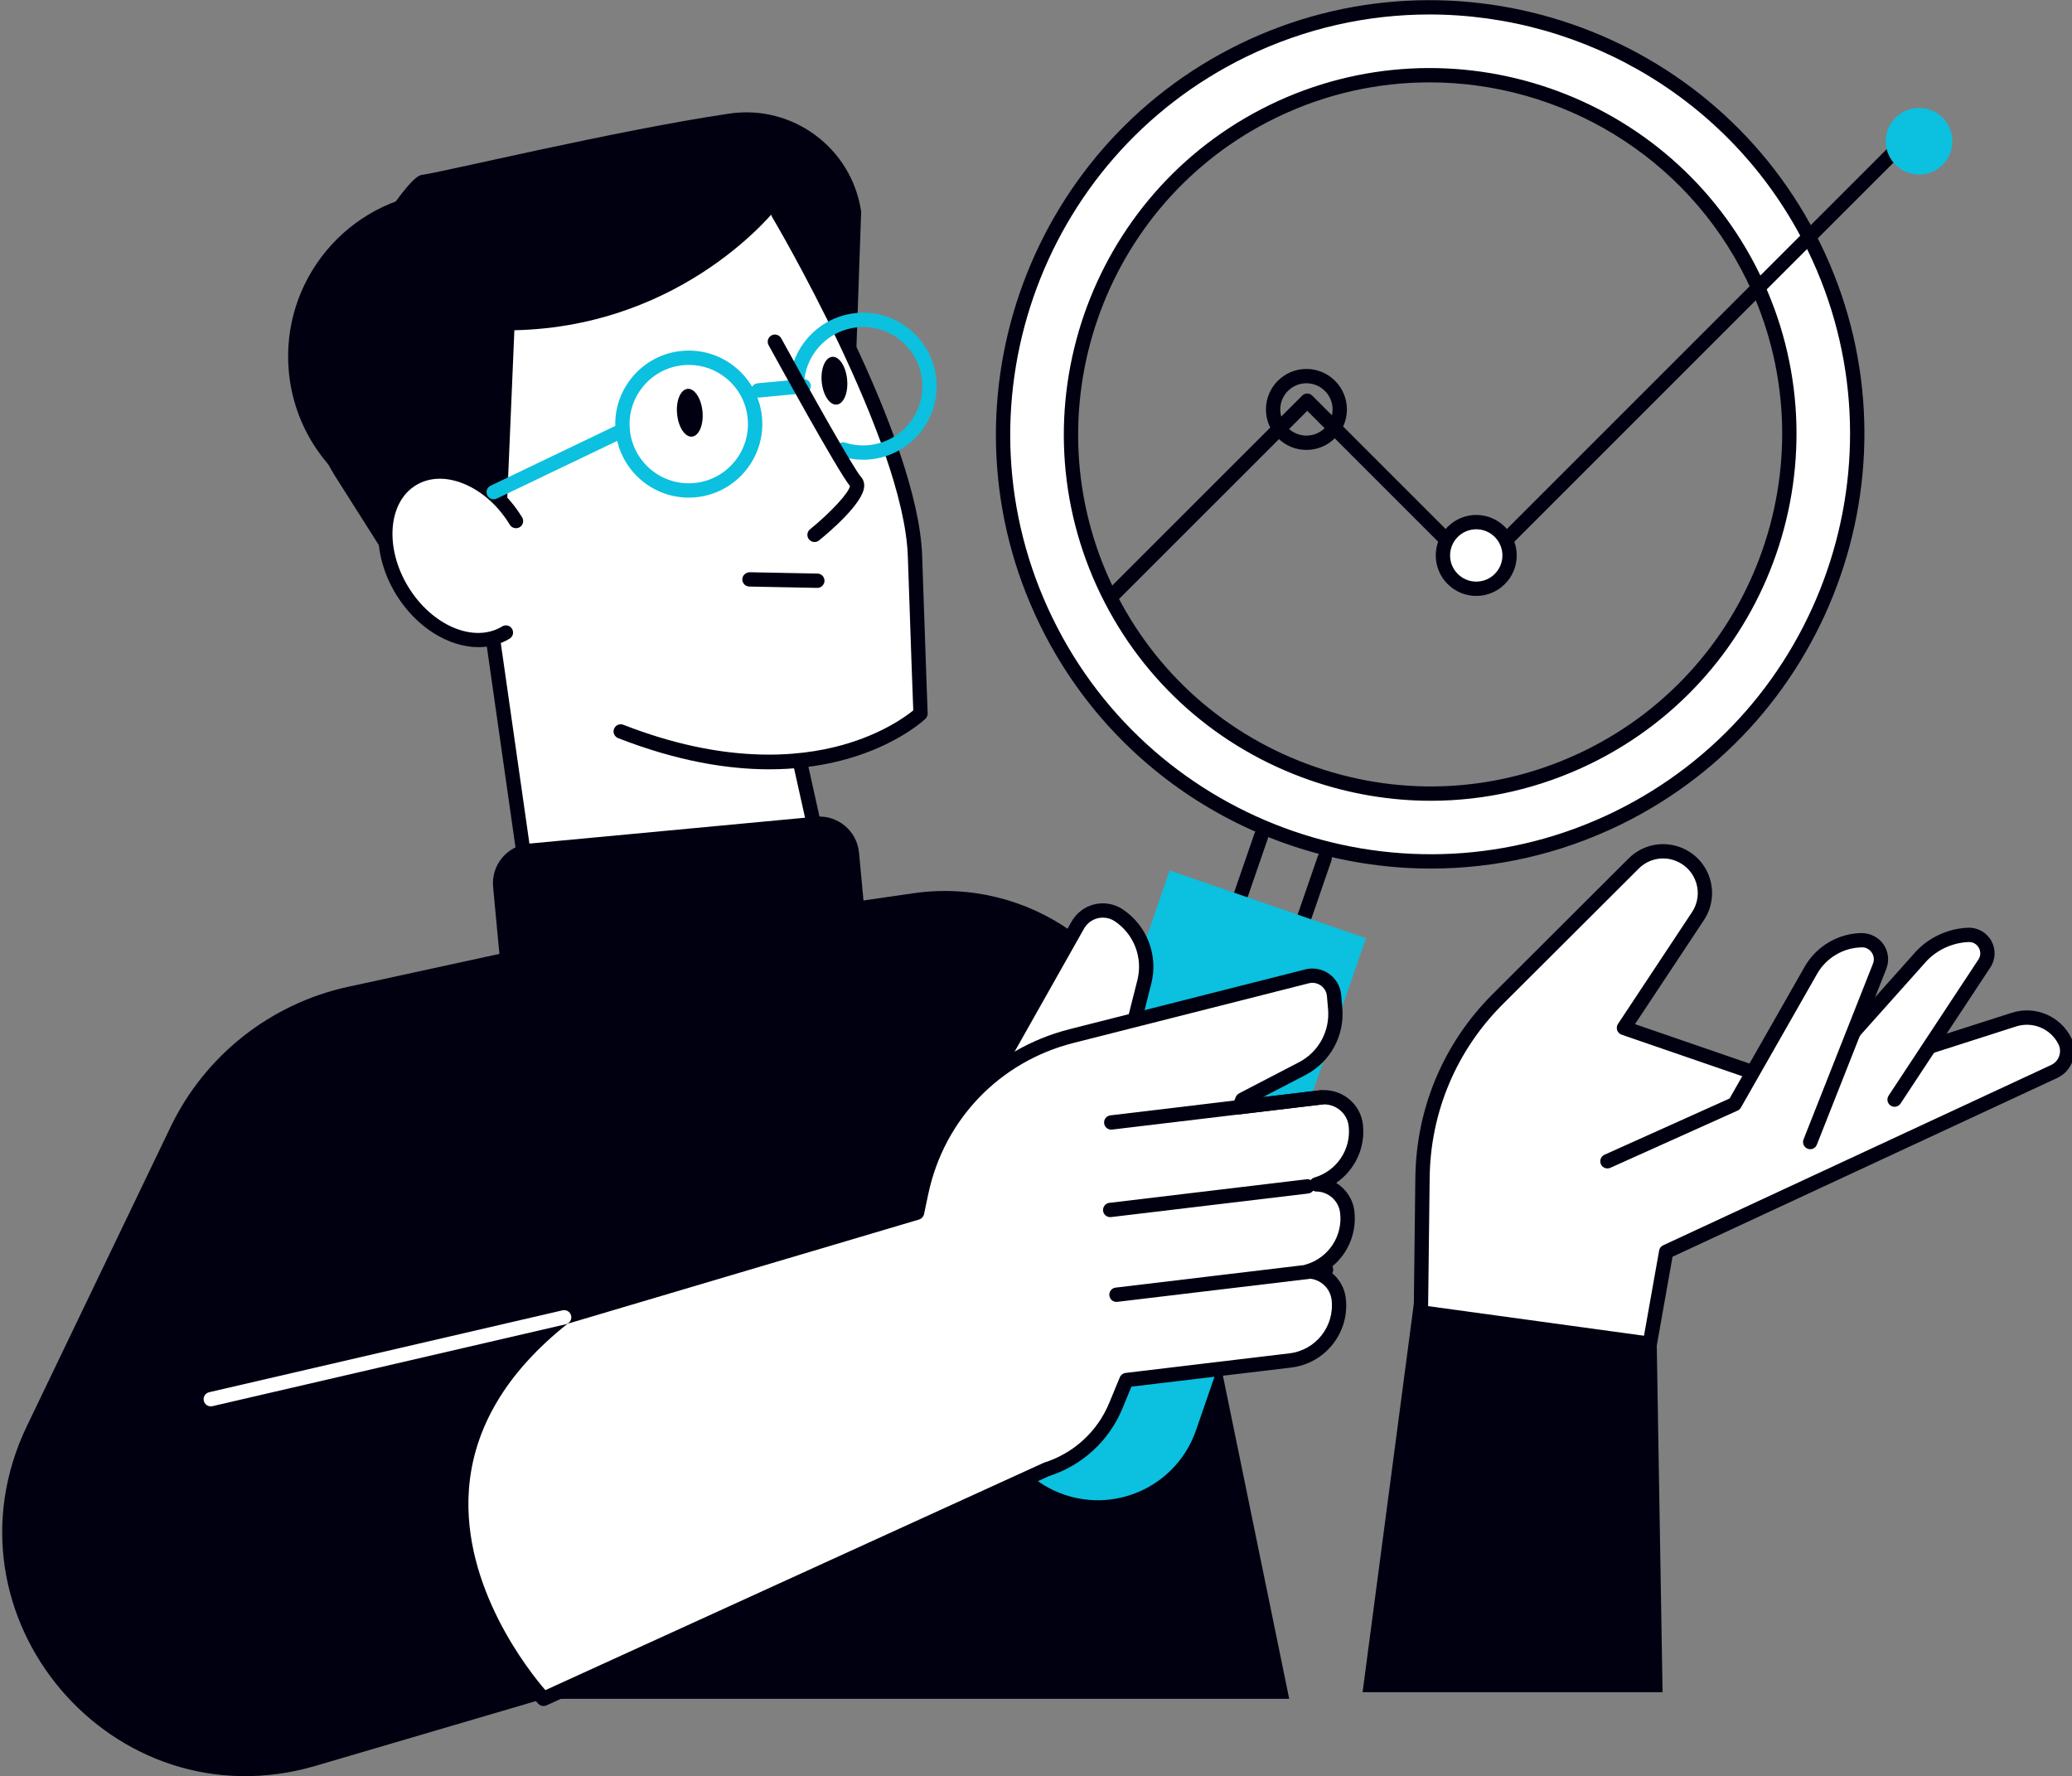 <?xml version="1.0" encoding="UTF-8" standalone="no"?>
<!DOCTYPE svg PUBLIC "-//W3C//DTD SVG 1.1//EN" "http://www.w3.org/Graphics/SVG/1.1/DTD/svg11.dtd">
<svg width="100%" height="100%" viewBox="0 0 1206 1034" version="1.1" xmlns="http://www.w3.org/2000/svg" xmlns:xlink="http://www.w3.org/1999/xlink" xml:space="preserve" xmlns:serif="http://www.serif.com/" style="fill-rule:evenodd;clip-rule:evenodd;stroke-linejoin:round;stroke-miterlimit:2;">
    <rect x="0" y="0" width="1206" height="1034" fill="#808080" stroke="none"/>
    <g transform="matrix(4.167,0,0,4.167,-15571.3,-1205.46)">
        <path d="M3807.64,422.303L3785.45,427.129C3774.59,429.488 3765.44,436.721 3760.63,446.732L3740.57,488.49C3727.79,515.105 3752.59,544.28 3780.91,535.951L3812.73,526.597L3916.89,526.597L3898.76,438.219C3895.5,422.329 3880.41,411.738 3864.36,414.069L3807.64,422.303Z" style="fill:rgb(0,0,16);fill-rule:nonzero;"/>
    </g>
    <g transform="matrix(4.167,0,0,4.167,-15571.3,-1205.46)">
        <path d="M3935.26,474.542L3935.51,453.77C3935.62,444.407 3939.4,435.461 3946.03,428.847L3965,409.91C3966.68,408.236 3969.21,407.744 3971.39,408.667C3974.76,410.088 3976,414.215 3973.99,417.259L3963.64,432.875L3988.18,441.322L4018.11,431.72C4020.88,430.832 4023.88,432.077 4025.21,434.662C4026.03,436.257 4025.35,438.211 4023.73,438.967L3969.54,464.152L3966.87,479.175L3935.26,474.542Z" style="fill:white;fill-rule:nonzero;"/>
    </g>
    <g transform="matrix(4.167,0,0,4.167,-15571.3,-1205.46)">
        <path d="M3966.87,480.176C3966.81,480.176 3966.76,480.171 3966.7,480.16C3966.15,480.063 3965.79,479.545 3965.89,479.001L3968.56,463.977C3968.61,463.656 3968.82,463.383 3969.12,463.245L4023.31,438.059C4023.84,437.81 4024.25,437.365 4024.44,436.804C4024.63,436.245 4024.59,435.645 4024.32,435.119C4023.21,432.96 4020.73,431.935 4018.42,432.672L3988.48,442.273C3988.28,442.34 3988.05,442.337 3987.85,442.266L3963.32,433.82C3963.03,433.72 3962.8,433.489 3962.7,433.196C3962.6,432.903 3962.64,432.581 3962.81,432.323L3973.15,416.708C3973.95,415.506 3974.17,414.024 3973.75,412.644C3973.33,411.263 3972.33,410.149 3971,409.588C3969.19,408.822 3967.11,409.223 3965.71,410.619L3946.73,429.555C3940.25,436.022 3936.62,444.626 3936.51,453.782L3936.26,474.553C3936.25,475.107 3935.8,475.552 3935.25,475.542C3934.69,475.535 3934.25,475.082 3934.26,474.53L3934.51,453.759C3934.63,444.076 3938.46,434.978 3945.32,428.139L3964.3,409.203C3966.27,407.23 3969.21,406.66 3971.78,407.746C3973.66,408.54 3975.08,410.115 3975.66,412.066C3976.25,414.018 3975.94,416.112 3974.82,417.811L3965.19,432.349L3988.19,440.267L4017.8,430.767C4021.05,429.723 4024.54,431.172 4026.1,434.205C4026.62,435.221 4026.7,436.375 4026.33,437.455C4025.96,438.534 4025.19,439.392 4024.15,439.874L3970.43,464.84L3967.86,479.35C3967.77,479.835 3967.35,480.176 3966.87,480.176Z" style="fill:rgb(0,0,16);fill-rule:nonzero;"/>
    </g>
    <g transform="matrix(4.167,0,0,4.167,-15571.3,-1205.46)">
        <path d="M4001.45,442.893L4013.99,423.881C4015.15,422.124 4013.83,419.793 4011.73,419.882C4009.04,419.994 4006.53,421.227 4004.8,423.28L3989.87,440.012L4001.45,442.893Z" style="fill:white;fill-rule:nonzero;"/>
    </g>
    <g transform="matrix(4.167,0,0,4.167,-15571.3,-1205.46)">
        <path d="M4001.45,443.893C4001.26,443.893 4001.07,443.84 4000.9,443.728C4000.44,443.424 4000.31,442.803 4000.61,442.343L4013.15,423.331C4013.49,422.825 4013.51,422.209 4013.21,421.681C4012.91,421.154 4012.38,420.845 4011.77,420.881C4009.37,420.981 4007.11,422.091 4005.57,423.925L3990.61,440.678C3990.24,441.091 3989.61,441.126 3989.2,440.759C3988.79,440.39 3988.75,439.759 3989.12,439.346L4004.06,422.614C4005.94,420.374 4008.73,419.007 4011.68,418.883C4013.03,418.819 4014.29,419.52 4014.95,420.696C4015.62,421.873 4015.57,423.303 4014.82,424.432L4002.28,443.444C4002.09,443.735 4001.77,443.893 4001.45,443.893Z" style="fill:rgb(0,0,16);fill-rule:nonzero;"/>
    </g>
    <g transform="matrix(4.167,0,0,4.167,-15571.3,-1205.46)">
        <path d="M3961.34,451.504L3979.11,443.513L3989.76,424.823C3991.21,422.272 3993.9,420.676 3996.84,420.624C3998.74,420.59 4000.06,422.499 3999.36,424.265L3989.66,448.821L3961.34,451.504Z" style="fill:white;fill-rule:nonzero;"/>
    </g>
    <g transform="matrix(4.167,0,0,4.167,-15571.3,-1205.46)">
        <path d="M3961.34,452.504C3960.96,452.504 3960.59,452.284 3960.43,451.914C3960.2,451.41 3960.43,450.818 3960.93,450.592L3978.4,442.735L3988.89,424.328C3990.51,421.484 3993.55,419.681 3996.82,419.624C3998.03,419.631 3999.2,420.192 3999.9,421.201C4000.59,422.209 4000.74,423.492 4000.29,424.633L3990.59,449.188C3990.39,449.703 3989.81,449.954 3989.3,449.751C3988.78,449.549 3988.53,448.968 3988.73,448.454L3998.43,423.898C3998.64,423.373 3998.57,422.804 3998.25,422.34C3997.93,421.875 3997.4,421.581 3996.85,421.624C3994.29,421.669 3991.9,423.085 3990.63,425.318L3979.98,444.009C3979.87,444.192 3979.71,444.339 3979.52,444.426L3961.75,452.416C3961.62,452.475 3961.48,452.504 3961.34,452.504Z" style="fill:rgb(0,0,16);fill-rule:nonzero;"/>
    </g>
    <g transform="matrix(4.167,0,0,4.167,-15571.3,-1205.46)">
        <path d="M3958.53,395.079C3933.66,407.181 3903.57,396.79 3891.46,371.901C3879.35,347.032 3889.75,316.95 3914.6,304.843C3939.51,292.736 3969.58,303.122 3981.7,327.999C3993.8,352.868 3983.41,382.96 3958.53,395.079ZM3990.23,323.848C3975.82,294.269 3940.06,281.92 3910.45,296.315C3880.9,310.711 3868.54,346.479 3882.93,376.05C3897.33,405.643 3933.11,417.999 3962.68,403.609C3992.26,389.199 4004.62,353.419 3990.23,323.848Z" style="fill:white;fill-rule:nonzero;"/>
    </g>
    <g transform="matrix(4.167,0,0,4.167,-15571.3,-1205.46)">
        <path d="M3958.53,395.079L3958.54,395.079L3958.53,395.079ZM3936.49,300.793C3929.27,300.793 3921.95,302.383 3915.04,305.743C3890.67,317.612 3880.5,347.095 3892.36,371.464C3898.1,383.26 3908.1,392.122 3920.54,396.417C3932.96,400.71 3946.3,399.917 3958.09,394.179C3982.47,382.303 3992.66,352.81 3980.8,328.436C3972.29,310.971 3954.73,300.793 3936.49,300.793ZM3936.67,401.146C3931.03,401.146 3925.37,400.204 3919.88,398.306C3906.95,393.838 3896.53,384.615 3890.56,372.339C3878.22,346.978 3888.81,316.297 3914.17,303.944C3939.55,291.605 3970.25,302.198 3982.6,327.561C3994.94,352.927 3984.34,383.618 3958.97,395.978C3951.91,399.414 3944.31,401.146 3936.67,401.146ZM3936.47,291.309C3927.86,291.309 3919.13,293.207 3910.89,297.215C3881.82,311.375 3869.68,346.544 3883.83,375.612C3897.98,404.705 3933.16,416.862 3962.24,402.71C3991.32,388.542 4003.47,353.359 3989.33,324.286C3979.18,303.451 3958.23,291.309 3936.47,291.309ZM3936.68,410.616C3914.18,410.616 3892.52,398.052 3882.03,376.487C3867.4,346.428 3879.95,310.059 3910.01,295.416C3940.1,280.792 3976.49,293.347 3991.13,323.411C4005.76,353.476 3993.19,389.856 3963.12,404.509C3954.6,408.652 3945.57,410.616 3936.68,410.616Z" style="fill:rgb(0,0,16);fill-rule:nonzero;"/>
    </g>
    <g transform="matrix(4.167,0,0,4.167,-15571.3,-1205.46)">
        <path d="M3912.48,437.3C3912.37,437.3 3912.26,437.282 3912.16,437.245C3911.63,437.065 3911.36,436.496 3911.54,435.973L3920.9,408.835C3921.08,408.312 3921.65,408.035 3922.17,408.216C3922.69,408.395 3922.97,408.965 3922.79,409.487L3913.43,436.626C3913.28,437.04 3912.9,437.3 3912.48,437.3Z" style="fill:rgb(0,0,16);fill-rule:nonzero;"/>
    </g>
    <g transform="matrix(4.167,0,0,4.167,-15571.3,-1205.46)">
        <path d="M3903.61,434.196C3903.51,434.196 3903.4,434.178 3903.29,434.141C3902.77,433.962 3902.49,433.392 3902.67,432.87L3912.03,405.731C3912.21,405.21 3912.78,404.93 3913.3,405.112C3913.82,405.292 3914.1,405.861 3913.92,406.384L3904.56,433.522C3904.42,433.936 3904.03,434.196 3903.61,434.196Z" style="fill:rgb(0,0,16);fill-rule:nonzero;"/>
    </g>
    <g transform="matrix(4.167,0,0,4.167,-15571.3,-1205.46)">
        <path d="M3885.43,498.058C3877.86,495.443 3873.84,487.186 3876.46,479.615L3900.19,410.88L3927.61,420.348L3903.87,489.083C3901.26,496.654 3893,500.672 3885.43,498.058Z" style="fill:rgb(12,192,223);fill-rule:nonzero;"/>
    </g>
    <g transform="matrix(4.167,0,0,4.167,-15571.3,-1205.46)">
        <path d="M3873.56,442.983L3887.36,418.512C3888.51,416.479 3891.15,415.85 3893.09,417.148C3896.12,419.172 3897.55,422.885 3896.66,426.418L3894.21,436.091L3873.56,442.983Z" style="fill:white;fill-rule:nonzero;"/>
    </g>
    <g transform="matrix(4.167,0,0,4.167,-15571.3,-1205.46)">
        <path d="M3890.87,417.47C3890.63,417.47 3890.4,417.498 3890.16,417.553C3889.34,417.75 3888.65,418.265 3888.23,419.004L3875.7,441.213L3893.38,435.315L3895.69,426.174C3896.47,423.057 3895.2,419.764 3892.53,417.98C3892.03,417.643 3891.46,417.47 3890.87,417.47ZM3873.56,443.983C3873.26,443.983 3872.98,443.854 3872.78,443.619C3872.52,443.301 3872.48,442.852 3872.68,442.492L3886.49,418.021C3887.18,416.809 3888.34,415.93 3889.7,415.608C3891.05,415.287 3892.49,415.546 3893.64,416.317C3897.02,418.57 3898.62,422.728 3897.63,426.663L3895.18,436.336C3895.1,436.666 3894.85,436.931 3894.53,437.039L3873.87,443.931C3873.77,443.967 3873.66,443.983 3873.56,443.983Z" style="fill:rgb(0,0,16);fill-rule:nonzero;"/>
    </g>
    <g transform="matrix(4.167,0,0,4.167,-15571.3,-1205.46)">
        <path d="M3886.5,434.011L3919.38,425.673C3921.2,425.211 3923,426.491 3923.16,428.36L3923.31,430.187C3923.61,433.656 3921.79,436.963 3918.7,438.568L3910.35,442.906L3909.92,443.945L3921.22,442.595C3923.68,442.301 3925.94,444.06 3926.2,446.522C3926.6,450.281 3924.22,453.692 3920.7,454.73C3922.87,454.761 3924.73,456.37 3924.99,458.579C3925.45,462.377 3923.06,465.84 3919.51,466.887C3921.67,466.918 3923.54,468.527 3923.8,470.736C3924.31,474.974 3921.28,478.82 3917.05,479.327L3894.15,482.063L3892.67,485.644C3890.91,489.899 3887.36,493.159 3882.97,494.551L3812.73,526.597C3812.73,526.597 3785.04,497.399 3815.61,473.3C3815.71,473.227 3815.84,473.232 3815.95,473.199L3864.9,458.686L3865.5,455.852C3867.77,445.166 3875.91,436.696 3886.5,434.011Z" style="fill:white;fill-rule:nonzero;"/>
    </g>
    <g transform="matrix(4.167,0,0,4.167,-15571.3,-1205.46)">
        <path d="M3886.5,434.011L3886.51,434.011L3886.5,434.011ZM3816.1,474.191C3807.58,480.951 3802.94,488.748 3802.31,497.365C3801.32,511.008 3810.75,522.791 3812.99,525.382L3882.56,493.641C3882.59,493.625 3882.63,493.61 3882.67,493.598C3886.79,492.292 3890.1,489.253 3891.75,485.261L3893.23,481.68C3893.37,481.346 3893.68,481.113 3894.04,481.07L3916.93,478.334C3920.61,477.893 3923.25,474.538 3922.81,470.855C3922.61,469.187 3921.18,467.911 3919.49,467.886C3919,467.88 3918.58,467.512 3918.52,467.022C3918.45,466.533 3918.75,466.067 3919.22,465.928C3922.38,464.996 3924.39,461.956 3924,458.699C3923.8,457.031 3922.38,455.755 3920.69,455.73C3920.19,455.723 3919.78,455.356 3919.71,454.866C3919.64,454.377 3919.94,453.911 3920.42,453.771C3923.53,452.851 3925.55,449.847 3925.2,446.628C3925.11,445.719 3924.66,444.901 3923.93,444.325C3923.2,443.737 3922.27,443.469 3921.34,443.588L3910.04,444.938C3909.69,444.979 3909.34,444.832 3909.13,444.55C3908.91,444.266 3908.87,443.89 3909,443.562L3909.43,442.523C3909.52,442.306 3909.69,442.128 3909.89,442.018L3918.24,437.68C3920.98,436.257 3922.58,433.349 3922.32,430.272L3922.16,428.445C3922.11,427.847 3921.8,427.305 3921.31,426.958C3920.82,426.61 3920.21,426.492 3919.63,426.642L3886.74,434.981C3876.45,437.592 3868.68,445.668 3866.48,456.06L3865.88,458.894C3865.8,459.253 3865.53,459.541 3865.18,459.645L3816.23,474.158C3816.19,474.171 3816.14,474.181 3816.1,474.191ZM3812.73,527.597C3812.46,527.597 3812.2,527.489 3812,527.286C3811.48,526.731 3799.14,513.513 3800.32,497.234C3800.98,487.982 3805.92,479.665 3814.99,472.514C3815.25,472.309 3815.53,472.261 3815.66,472.238L3864.04,457.896L3864.52,455.644C3866.88,444.503 3875.21,435.842 3886.25,433.042L3919.14,424.703C3920.29,424.415 3921.5,424.639 3922.47,425.328C3923.44,426.017 3924.05,427.092 3924.15,428.275L3924.31,430.102C3924.64,433.986 3922.62,437.658 3919.16,439.456L3913.22,442.544L3921.1,441.601C3922.57,441.43 3924.02,441.838 3925.18,442.761C3926.32,443.673 3927.04,444.97 3927.19,446.416C3927.54,449.669 3926.04,452.752 3923.45,454.522C3924.81,455.358 3925.79,456.786 3925.99,458.462C3926.38,461.762 3924.88,464.89 3922.26,466.679C3923.62,467.516 3924.59,468.943 3924.79,470.617C3925.37,475.396 3921.94,479.749 3917.17,480.32L3894.85,482.987L3893.6,486.026C3891.73,490.546 3887.99,493.99 3883.33,495.486L3813.15,527.508C3813.01,527.568 3812.87,527.597 3812.73,527.597Z" style="fill:rgb(0,0,16);fill-rule:nonzero;"/>
    </g>
    <g transform="matrix(4.167,0,0,4.167,-15571.3,-1205.46)">
        <path d="M3891.88,459.306C3891.38,459.306 3890.95,458.933 3890.89,458.426C3890.83,457.877 3891.22,457.379 3891.77,457.313L3919.31,454.02C3919.85,453.952 3920.36,454.345 3920.42,454.894C3920.49,455.443 3920.1,455.941 3919.55,456.007L3892,459.3C3891.96,459.304 3891.92,459.306 3891.88,459.306Z" style="fill:rgb(0,0,16);fill-rule:nonzero;"/>
    </g>
    <g transform="matrix(4.167,0,0,4.167,-15571.3,-1205.46)">
        <path d="M3892.03,447.084C3891.53,447.084 3891.1,446.711 3891.04,446.203C3890.97,445.654 3891.37,445.156 3891.91,445.091L3921.19,441.592C3921.73,441.527 3922.23,441.918 3922.3,442.466C3922.36,443.014 3921.97,443.512 3921.42,443.578L3892.15,447.077C3892.11,447.082 3892.07,447.084 3892.03,447.084Z" style="fill:rgb(0,0,16);fill-rule:nonzero;"/>
    </g>
    <g transform="matrix(4.167,0,0,4.167,-15571.3,-1205.46)">
        <path d="M3892.76,471.147C3892.26,471.147 3891.83,470.774 3891.77,470.266C3891.7,469.718 3892.09,469.22 3892.64,469.154L3921.91,465.654C3922.45,465.588 3922.96,465.979 3923.03,466.528C3923.09,467.077 3922.7,467.575 3922.15,467.64L3892.88,471.14C3892.84,471.145 3892.8,471.147 3892.76,471.147Z" style="fill:rgb(0,0,16);fill-rule:nonzero;"/>
    </g>
    <g transform="matrix(4.167,0,0,4.167,-15571.3,-1205.46)">
        <path d="M3766.25,485.74C3765.8,485.74 3765.39,485.428 3765.28,484.966C3765.15,484.428 3765.49,483.89 3766.03,483.765L3815.39,472.325C3815.92,472.198 3816.46,472.536 3816.59,473.074C3816.71,473.612 3816.38,474.149 3815.84,474.274L3766.48,485.715C3766.4,485.732 3766.33,485.74 3766.25,485.74Z" style="fill:white;fill-rule:nonzero;"/>
    </g>
    <g transform="matrix(4.167,0,0,4.167,-15571.3,-1205.46)">
        <path d="M3969.04,525.669L3927.14,525.669L3934.29,471.465L3968.21,476.12L3969.04,525.669Z" style="fill:rgb(0,0,16);fill-rule:nonzero;"/>
    </g>
    <g transform="matrix(4.167,0,0,4.167,-15571.3,-1205.46)">
        <path d="M3794.04,355.671C3799.26,352.35 3803.06,353.761 3805.34,355.528C3805.65,355.775 3805.96,356.039 3806.24,356.319C3802.83,344.658 3803.67,335.475 3808.75,328.962C3813.18,323.303 3820.96,319.69 3831.27,318.512C3839.01,317.626 3845.53,318.422 3845.59,318.431C3845.79,318.455 3845.97,318.57 3846.07,318.741C3846.83,320.021 3864.7,350.28 3865.26,366.958C3865.83,383.658 3866.04,388.938 3866.04,388.94C3866.04,389.125 3865.97,389.304 3865.84,389.432C3865.75,389.516 3860.13,394.654 3849.27,395.994L3852.4,410.014C3852.44,410.204 3852.39,410.403 3852.27,410.556C3852.11,410.757 3849.7,413.572 3840.67,414.419C3834.31,415.016 3824.66,414.635 3810.18,411.666C3809.92,411.611 3809.71,411.396 3809.68,411.127L3805.12,379.197C3800.76,379.963 3795.55,377.223 3792.43,372.122C3788.63,365.894 3789.34,358.668 3794.04,355.671Z" style="fill:white;fill-rule:nonzero;"/>
    </g>
    <g transform="matrix(4.167,0,0,4.167,-15571.3,-1205.46)">
        <path d="M3798,316.08C3803.56,315.558 3808.83,317.05 3813.12,319.954C3798.41,325.583 3788.64,340.884 3790.23,357.834C3790.3,358.58 3790.39,359.318 3790.51,360.05C3783.28,356.711 3777.96,349.74 3777.16,341.24C3775.97,328.536 3785.3,317.272 3798,316.08Z" style="fill:rgb(0,0,16);fill-rule:nonzero;"/>
    </g>
    <g transform="matrix(4.167,0,0,4.167,-15571.3,-1205.46)">
        <path d="M3807.19,370.077L3793.06,370.686L3783.68,355.892C3779.04,348.58 3778.82,339.297 3783.14,331.79C3787.95,323.432 3793.83,313.893 3795.74,313.714C3797.9,313.511 3822.93,307.476 3838.69,305.155C3847.55,303.848 3855.79,309.977 3857.1,318.843L3856.44,337.811L3845.43,318.218C3845.43,318.218 3832.67,334.885 3808.66,335.419L3807.19,370.077Z" style="fill:rgb(0,0,16);fill-rule:nonzero;"/>
    </g>
    <g transform="matrix(4.167,0,0,4.167,-15571.3,-1205.46)">
        <path d="M3833.04,340.261C3832.78,340.261 3832.51,340.273 3832.25,340.299C3830.05,340.505 3828.06,341.554 3826.66,343.256C3825.25,344.956 3824.58,347.103 3824.79,349.303C3825.22,353.842 3829.25,357.195 3833.79,356.761C3838.33,356.336 3841.68,352.297 3841.25,347.758C3841.05,345.558 3840,343.572 3838.3,342.163C3836.8,340.923 3834.96,340.261 3833.04,340.261ZM3833.01,358.799C3827.78,358.799 3823.3,354.803 3822.8,349.49C3822.54,346.759 3823.37,344.092 3825.12,341.979C3826.87,339.867 3829.33,338.562 3832.06,338.306C3834.79,338.054 3837.46,338.873 3839.57,340.623C3841.69,342.373 3842.99,344.84 3843.25,347.57C3843.77,353.207 3839.62,358.223 3833.98,358.754C3833.66,358.784 3833.33,358.799 3833.01,358.799Z" style="fill:rgb(12,192,223);fill-rule:nonzero;"/>
    </g>
    <g transform="matrix(4.167,0,0,4.167,-15571.3,-1205.46)">
        <path d="M3850.98,371.409L3850.96,371.409L3841.49,371.223C3840.93,371.213 3840.49,370.756 3840.5,370.204C3840.52,369.651 3840.98,369.234 3841.52,369.223L3851,369.409C3851.55,369.42 3851.99,369.877 3851.98,370.428C3851.96,370.974 3851.52,371.409 3850.98,371.409Z" style="fill:rgb(0,0,16);fill-rule:nonzero;"/>
    </g>
    <g transform="matrix(4.167,0,0,4.167,-15571.3,-1205.46)">
        <path d="M3807.48,377.645C3803.09,380.327 3796.6,377.704 3792.98,371.786C3789.37,365.869 3790,358.897 3794.39,356.215C3798.78,353.532 3805.27,356.155 3808.89,362.073L3807.48,377.645Z" style="fill:white;fill-rule:nonzero;"/>
    </g>
    <g transform="matrix(4.167,0,0,4.167,-15571.3,-1205.46)">
        <path d="M3803.65,379.686C3799.51,379.686 3794.97,376.952 3792.13,372.308C3788.23,365.929 3789.01,358.327 3793.87,355.361C3796.27,353.895 3799.27,353.762 3802.3,354.991C3805.24,356.178 3807.88,358.508 3809.74,361.552C3810.03,362.023 3809.88,362.638 3809.41,362.927C3808.94,363.215 3808.32,363.066 3808.03,362.595C3806.4,359.914 3804.09,357.873 3801.55,356.845C3799.12,355.861 3796.76,355.939 3794.91,357.068C3791,359.459 3790.52,365.828 3793.84,371.265C3797.16,376.703 3803.04,379.182 3806.96,376.792C3807.43,376.504 3808.05,376.652 3808.33,377.124C3808.62,377.595 3808.47,378.211 3808,378.499C3806.68,379.304 3805.19,379.686 3803.65,379.686Z" style="fill:rgb(0,0,16);fill-rule:nonzero;"/>
    </g>
    <g transform="matrix(4.167,0,0,4.167,-15571.3,-1205.46)">
        <path d="M3842.72,344.826C3842.21,344.826 3841.77,344.437 3841.72,343.92C3841.67,343.37 3842.08,342.882 3842.63,342.83L3848.98,342.234C3849.53,342.178 3850.01,342.587 3850.07,343.136C3850.12,343.686 3849.71,344.175 3849.16,344.226L3842.81,344.822C3842.78,344.825 3842.75,344.826 3842.72,344.826Z" style="fill:rgb(12,192,223);fill-rule:nonzero;"/>
    </g>
    <g transform="matrix(4.167,0,0,4.167,-15571.3,-1205.46)">
        <path d="M3834.94,346.776C3835.11,348.619 3834.45,350.187 3833.47,350.279C3832.49,350.371 3831.56,348.952 3831.39,347.109C3831.21,345.266 3831.87,343.698 3832.85,343.606C3833.83,343.514 3834.76,344.933 3834.94,346.776Z" style="fill:rgb(0,0,16);fill-rule:nonzero;"/>
    </g>
    <g transform="matrix(4.167,0,0,4.167,-15571.3,-1205.46)">
        <path d="M3855.14,342.302C3855.32,344.145 3854.66,345.713 3853.68,345.805C3852.7,345.897 3851.77,344.478 3851.59,342.635C3851.42,340.792 3852.07,339.224 3853.05,339.132C3854.03,339.04 3854.97,340.459 3855.14,342.302Z" style="fill:rgb(0,0,16);fill-rule:nonzero;"/>
    </g>
    <g transform="matrix(4.167,0,0,4.167,-15571.3,-1205.46)">
        <path d="M3805.77,359.035C3805.4,359.035 3805.04,358.826 3804.87,358.468C3804.63,357.97 3804.84,357.372 3805.34,357.134L3823.36,348.495C3823.86,348.255 3824.46,348.465 3824.7,348.964C3824.94,349.462 3824.72,350.059 3824.23,350.298L3806.2,358.936C3806.06,359.004 3805.92,359.035 3805.77,359.035Z" style="fill:rgb(12,192,223);fill-rule:nonzero;"/>
    </g>
    <g transform="matrix(4.167,0,0,4.167,-15571.3,-1205.46)">
        <path d="M3844.28,396.752C3838.42,396.753 3831.38,395.607 3823.15,392.394C3822.64,392.193 3822.38,391.613 3822.58,391.099C3822.79,390.585 3823.36,390.33 3823.88,390.531C3837.92,396.011 3848.27,395.095 3854.48,393.357C3860.03,391.808 3863.36,389.351 3864.38,388.522C3864.31,386.892 3864.09,380.898 3863.62,367.014C3863.07,350.758 3844.84,319.89 3844.65,319.581C3844.37,319.106 3844.53,318.493 3845,318.211C3845.48,317.927 3846.09,318.085 3846.37,318.559C3847.14,319.843 3865.05,350.178 3865.62,366.946C3866.18,383.643 3866.39,388.923 3866.39,388.926C3866.4,389.214 3866.29,389.493 3866.08,389.691C3865.66,390.089 3858.41,396.751 3844.28,396.752Z" style="fill:rgb(0,0,16);fill-rule:nonzero;"/>
    </g>
    <g transform="matrix(4.167,0,0,4.167,-15571.3,-1205.46)">
        <path d="M3810.31,412.036C3809.82,412.036 3809.39,411.677 3809.32,411.178L3804.72,378.951C3804.65,378.404 3805.03,377.897 3805.57,377.819C3806.12,377.739 3806.63,378.121 3806.7,378.668L3811.3,410.894C3811.38,411.441 3811,411.948 3810.45,412.026C3810.41,412.033 3810.36,412.036 3810.31,412.036Z" style="fill:rgb(0,0,16);fill-rule:nonzero;"/>
    </g>
    <g transform="matrix(4.167,0,0,4.167,-15571.3,-1205.46)">
        <path d="M3851.77,411.154C3851.31,411.154 3850.9,410.838 3850.79,410.372L3847.57,395.921C3847.45,395.382 3847.79,394.846 3848.33,394.726C3848.88,394.607 3849.41,394.946 3849.53,395.485L3852.74,409.936C3852.87,410.475 3852.52,411.011 3851.99,411.131C3851.91,411.146 3851.84,411.154 3851.77,411.154Z" style="fill:rgb(0,0,16);fill-rule:nonzero;"/>
    </g>
    <g transform="matrix(4.167,0,0,4.167,-15571.3,-1205.46)">
        <path d="M3857.36,353.506C3856.31,353.506 3855.28,353.346 3854.28,353.03C3853.75,352.864 3853.46,352.302 3853.63,351.775C3853.8,351.25 3854.36,350.954 3854.88,351.124C3855.94,351.456 3857.04,351.574 3858.15,351.469C3862.69,351.043 3866.04,347.004 3865.61,342.465C3865.18,337.925 3861.14,334.561 3856.6,335.005C3852.71,335.37 3849.58,338.453 3849.16,342.334C3849.1,342.883 3848.6,343.281 3848.05,343.22C3847.5,343.16 3847.11,342.667 3847.17,342.117C3847.69,337.297 3851.58,333.468 3856.42,333.012C3862.05,332.473 3867.07,336.64 3867.6,342.277C3868.13,347.915 3863.97,352.931 3858.34,353.461C3858.01,353.491 3857.68,353.506 3857.36,353.506Z" style="fill:rgb(12,192,223);fill-rule:nonzero;"/>
    </g>
    <g transform="matrix(4.167,0,0,4.167,-15571.3,-1205.46)">
        <path d="M3855.6,357.257L3855.61,357.257L3855.6,357.257ZM3850.59,365C3850.3,365 3850.01,364.874 3849.81,364.63C3849.46,364.201 3849.53,363.571 3849.96,363.223C3852.89,360.843 3855.44,358.064 3855.53,357.174C3853.86,355.148 3845.17,339.322 3844.17,337.499C3843.91,337.014 3844.08,336.407 3844.57,336.141C3845.05,335.874 3845.66,336.053 3845.93,336.538C3849.86,343.724 3856.08,354.815 3857.08,355.913C3857.31,356.167 3857.57,356.609 3857.52,357.278C3857.34,359.636 3852.65,363.613 3851.22,364.776C3851.03,364.927 3850.81,365 3850.59,365Z" style="fill:rgb(0,0,16);fill-rule:nonzero;"/>
    </g>
    <g transform="matrix(4.167,0,0,4.167,-15571.3,-1205.46)">
        <path d="M3813.7,439.039L3853.74,435.282C3856.79,434.996 3859.04,432.286 3858.75,429.23L3856.8,408.388C3856.51,405.333 3853.8,403.088 3850.74,403.375L3810.71,407.132C3807.65,407.418 3805.4,410.128 3805.69,413.184L3807.65,434.026C3807.93,437.081 3810.64,439.326 3813.7,439.039Z" style="fill:rgb(0,0,16);fill-rule:nonzero;"/>
    </g>
    <g transform="matrix(4.167,0,0,4.167,-15571.3,-1205.46)">
        <path d="M3892.47,373.197C3892.21,373.197 3891.96,373.099 3891.76,372.904C3891.37,372.513 3891.37,371.881 3891.76,371.49L3918.7,344.554C3919.09,344.164 3919.72,344.164 3920.11,344.554L3943.02,367.458L4002.17,308.307C4002.56,307.917 4003.19,307.917 4003.58,308.307C4003.97,308.698 4003.97,309.331 4003.58,309.721L3943.72,369.579C3943.33,369.97 3942.7,369.97 3942.31,369.579L3919.41,346.676L3893.18,372.904C3892.98,373.099 3892.72,373.197 3892.47,373.197Z" style="fill:rgb(0,0,16);fill-rule:nonzero;"/>
    </g>
    <g transform="matrix(4.167,0,0,4.167,-15571.3,-1205.46)">
        <path d="M3919.29,342.825C3917.28,342.825 3915.64,344.466 3915.64,346.481C3915.64,348.497 3917.28,350.136 3919.29,350.136C3921.31,350.136 3922.95,348.497 3922.95,346.481C3922.95,344.466 3921.31,342.825 3919.29,342.825ZM3919.29,352.136C3916.18,352.136 3913.64,349.599 3913.64,346.481C3913.64,343.362 3916.18,340.825 3919.29,340.825C3922.41,340.825 3924.95,343.362 3924.95,346.481C3924.95,349.599 3922.41,352.136 3919.29,352.136Z" style="fill:rgb(0,0,16);fill-rule:nonzero;"/>
    </g>
    <g transform="matrix(4.167,0,0,4.167,-15571.3,-1205.46)">
        <path d="M3947.67,366.877C3947.67,369.448 3945.59,371.532 3943.02,371.532C3940.44,371.532 3938.36,369.448 3938.36,366.877C3938.36,364.305 3940.44,362.221 3943.02,362.221C3945.59,362.221 3947.67,364.305 3947.67,366.877Z" style="fill:white;fill-rule:nonzero;"/>
    </g>
    <g transform="matrix(4.167,0,0,4.167,-15571.3,-1205.46)">
        <path d="M3943.02,363.221C3941,363.221 3939.36,364.861 3939.36,366.877C3939.36,368.892 3941,370.532 3943.02,370.532C3945.03,370.532 3946.67,368.892 3946.67,366.877C3946.67,364.861 3945.03,363.221 3943.02,363.221ZM3943.02,372.532C3939.9,372.532 3937.36,369.995 3937.36,366.877C3937.36,363.759 3939.9,361.221 3943.02,361.221C3946.13,361.221 3948.67,363.759 3948.67,366.877C3948.67,369.995 3946.13,372.532 3943.02,372.532Z" style="fill:rgb(0,0,16);fill-rule:nonzero;"/>
    </g>
    <g transform="matrix(4.167,0,0,4.167,-15571.3,-1205.46)">
        <path d="M4009.52,309.014C4009.52,311.586 4007.44,313.67 4004.87,313.67C4002.3,313.67 4000.21,311.586 4000.21,309.014C4000.21,306.443 4002.3,304.359 4004.87,304.359C4007.44,304.359 4009.52,306.443 4009.52,309.014Z" style="fill:rgb(12,192,223);fill-rule:nonzero;"/>
    </g>
</svg>
